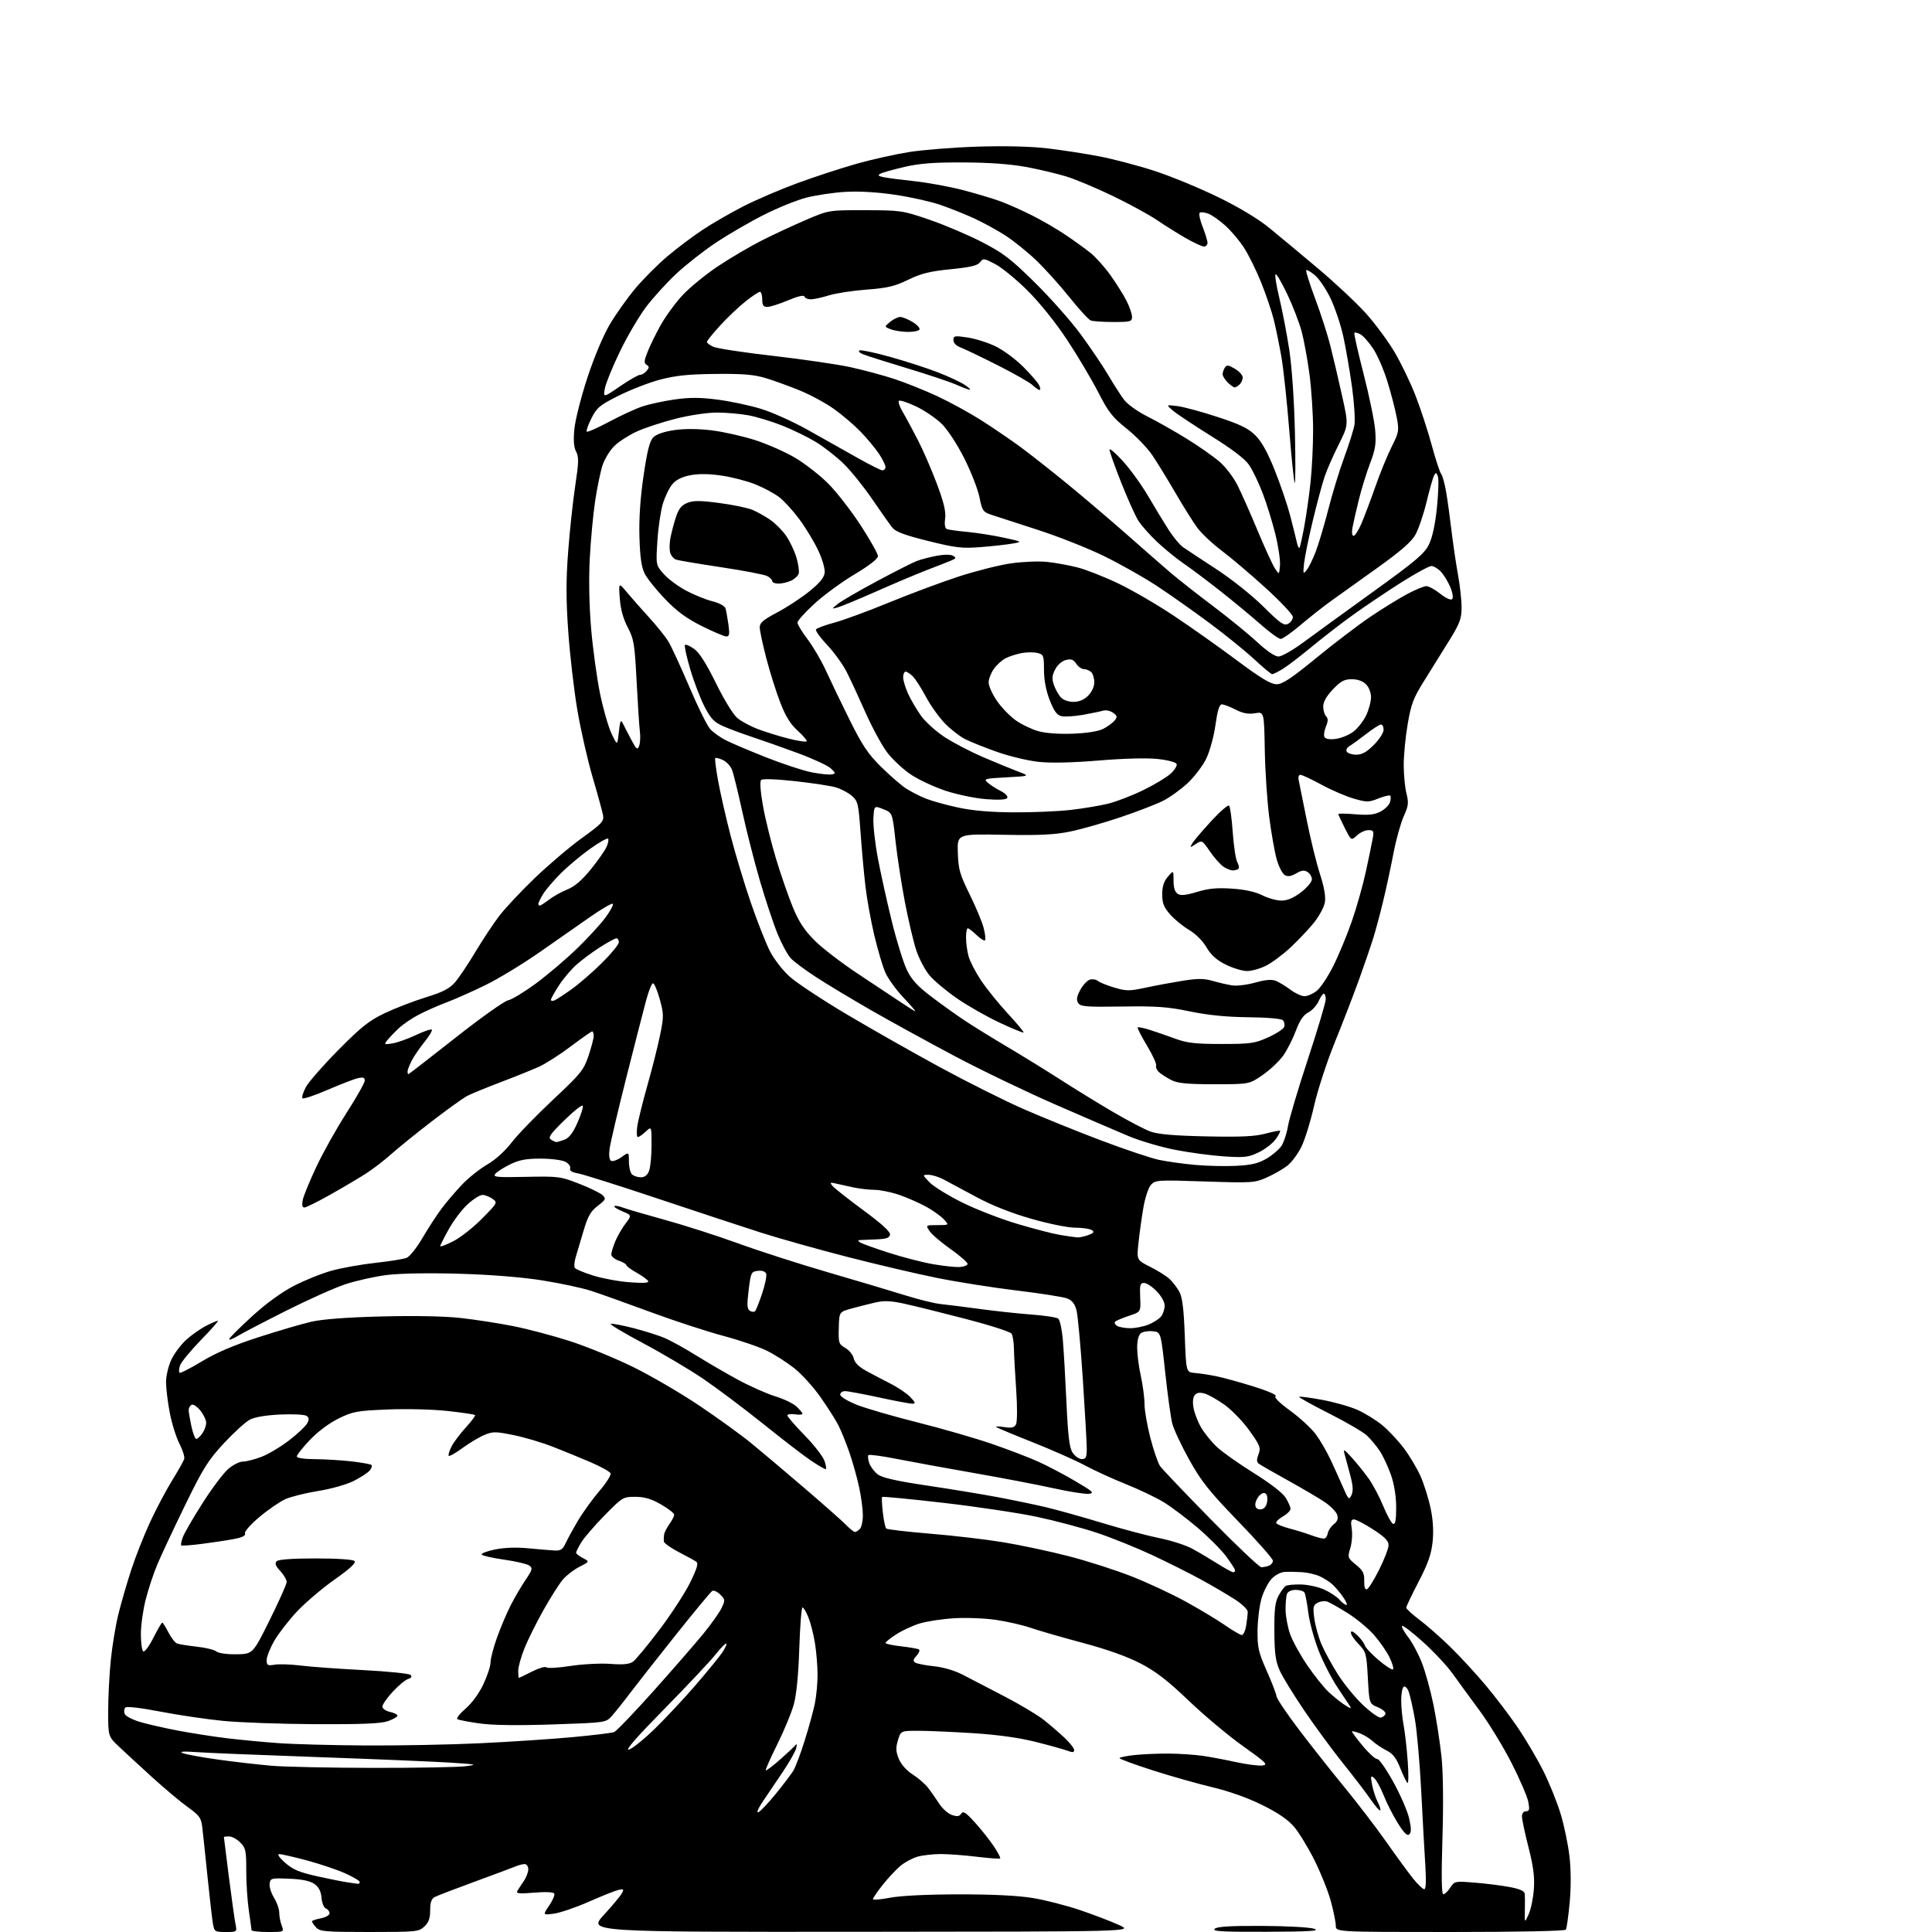 <?xml version="1.0" encoding="UTF-8" standalone="no"?>
<svg 
  version="1.1" 
  xmlns="http://www.w3.org/2000/svg" 
  xmlns:xlink="http://www.w3.org/1999/xlink" 
  xmlns:svg="http://www.w3.org/2000/svg"
  xmlns:rdf="http://www.w3.org/1999/02/22-rdf-syntax-ns#"
  xmlns:cc="http://creativecommons.org/ns#"
  xmlns:dc="http://purl.org/dc/elements/1.1/"
  viewBox="0 0 768 768"
  width="768"
  height="768"
>
<style>svg {background-color: white; }</style>"
<path stroke="none" fill="black" fill-rule="evenodd" d="M89.74,768.00C85.43,768.00 85.20,767.85 84.65,764.75C84.33,762.96 83.36,754.52 82.49,746.00C81.62,737.48 80.68,728.61 80.40,726.31C79.96,722.63 79.26,721.66 74.70,718.39C71.84,716.35 65.50,711.03 60.61,706.59C55.72,702.14 49.76,696.65 47.36,694.38C43.00,690.26 43.00,690.26 43.00,680.24C43.00,674.72 43.47,665.55 44.05,659.86C44.63,654.16 46.00,645.90 47.10,641.50C48.19,637.10 50.48,629.23 52.18,624.00C53.88,618.77 57.26,610.24 59.68,605.02C62.10,599.81 66.02,592.39 68.41,588.52C70.79,584.66 72.96,580.83 73.22,580.00C73.49,579.17 72.64,576.44 71.34,573.92C70.04,571.40 68.30,565.85 67.48,561.58C66.67,557.32 66.00,551.83 66.00,549.40C66.00,546.97 66.94,542.97 68.10,540.52C69.25,538.07 71.93,534.49 74.05,532.57C76.17,530.66 79.71,528.17 81.92,527.04C84.12,525.92 86.24,525.00 86.63,525.00C87.03,525.00 83.96,528.49 79.81,532.75C75.67,537.01 71.95,541.55 71.55,542.83C71.15,544.10 71.06,545.39 71.35,545.69C71.65,545.98 75.63,543.96 80.19,541.20C85.93,537.73 92.90,534.75 102.71,531.58C110.52,529.05 119.97,526.28 123.71,525.42C128.14,524.40 137.85,523.66 151.62,523.31C164.78,522.97 176.66,523.20 183.12,523.92C188.83,524.55 198.20,526.00 203.94,527.14C209.68,528.27 219.80,530.95 226.44,533.08C233.07,535.21 244.35,539.82 251.50,543.32C258.65,546.82 270.57,553.77 278.00,558.77C285.43,563.76 294.70,570.47 298.61,573.68C302.53,576.88 311.98,584.85 319.61,591.40C327.25,597.94 334.76,604.58 336.30,606.15C337.84,607.72 339.44,609.00 339.85,609.00C340.26,609.00 341.14,608.46 341.80,607.80C342.46,607.14 343.00,604.69 343.00,602.37C343.00,600.04 342.35,595.06 341.55,591.32C340.75,587.57 339.01,581.34 337.68,577.48C336.36,573.62 334.35,568.67 333.23,566.48C332.10,564.29 328.88,559.24 326.07,555.26C323.26,551.27 318.63,546.17 315.78,543.92C312.93,541.67 308.11,538.57 305.05,537.03C302.00,535.49 294.10,532.78 287.50,531.02C280.90,529.25 267.85,524.99 258.50,521.53C249.15,518.08 238.57,514.30 235.00,513.14C231.43,511.97 222.65,510.10 215.50,508.97C207.38,507.68 194.99,506.69 182.50,506.33C170.42,505.98 159.06,506.18 153.80,506.83C149.02,507.43 141.60,509.08 137.30,510.50C133.01,511.92 122.30,516.72 113.50,521.16C104.70,525.60 96.04,530.12 94.25,531.20C92.46,532.28 91.04,532.79 91.09,532.33C91.14,531.87 95.17,527.85 100.05,523.38C105.64,518.26 111.80,513.77 116.73,511.20C121.04,508.96 127.82,506.22 131.82,505.12C135.81,504.01 143.68,502.61 149.29,502.00C154.91,501.39 160.48,500.49 161.67,500.00C162.87,499.51 165.68,495.97 167.92,492.14C170.16,488.30 173.62,482.99 175.61,480.33C177.61,477.67 181.32,473.34 183.87,470.69C186.42,468.05 190.86,464.53 193.75,462.87C196.90,461.06 200.75,457.58 203.40,454.14C205.82,450.99 213.21,443.35 219.82,437.17C230.86,426.84 232.01,425.42 233.92,419.77C235.06,416.38 236.00,412.80 236.00,411.81C236.00,410.81 235.73,410.00 235.40,410.00C235.07,410.00 231.25,412.68 226.90,415.95C222.56,419.23 216.86,422.87 214.25,424.05C211.64,425.23 204.82,427.98 199.10,430.15C193.39,432.32 187.40,434.78 185.79,435.61C184.19,436.44 177.84,440.98 171.69,445.72C165.54,450.45 158.25,456.34 155.50,458.80C152.75,461.27 148.25,464.73 145.50,466.49C142.75,468.26 136.39,472.02 131.37,474.85C126.35,477.68 121.68,480.00 121.00,480.00C120.15,480.00 119.94,479.05 120.35,477.01C120.68,475.36 123.14,469.38 125.81,463.70C128.49,458.03 133.90,448.37 137.84,442.25C141.78,436.12 145.00,430.40 145.00,429.54C145.00,428.33 144.35,428.11 142.25,428.60C140.74,428.94 135.32,431.04 130.21,433.24C125.10,435.45 120.62,436.95 120.25,436.59C119.89,436.22 120.47,434.25 121.54,432.21C122.62,430.17 128.45,423.50 134.50,417.39C143.66,408.14 146.75,405.69 153.00,402.72C157.12,400.77 164.44,397.95 169.25,396.46C175.91,394.41 178.67,393.00 180.79,390.58C182.33,388.84 186.00,383.38 188.95,378.45C191.90,373.53 196.21,367.02 198.53,364.00C200.84,360.98 207.21,354.20 212.68,348.95C218.15,343.70 226.58,336.55 231.41,333.07C239.21,327.44 240.14,326.44 239.73,324.11C239.47,322.68 237.62,315.91 235.61,309.08C233.60,302.26 230.86,290.21 229.52,282.32C228.18,274.42 226.55,260.42 225.90,251.19C224.99,238.45 224.98,230.78 225.85,219.28C226.48,210.95 227.74,199.15 228.67,193.07C230.07,183.79 230.13,181.61 229.02,179.54C228.11,177.84 227.89,175.08 228.31,170.61C228.64,167.06 230.95,157.93 233.44,150.32C236.10,142.18 239.77,133.42 242.38,129.00C244.80,124.88 249.44,118.36 252.67,114.53C255.91,110.69 261.67,104.93 265.49,101.73C269.30,98.52 275.59,93.81 279.46,91.25C283.33,88.70 290.60,84.51 295.62,81.95C300.63,79.39 310.30,75.25 317.12,72.75C323.93,70.25 334.45,66.81 340.50,65.10C346.55,63.39 356.00,61.29 361.50,60.42C367.00,59.56 379.17,58.60 388.53,58.29C399.09,57.95 409.55,58.20 416.03,58.94C421.79,59.60 431.20,61.05 436.95,62.15C442.69,63.25 452.69,65.89 459.17,68.02C465.65,70.14 476.92,74.80 484.22,78.36C492.63,82.46 500.12,86.97 504.65,90.67C508.58,93.87 517.36,101.19 524.15,106.91C530.94,112.64 539.44,120.62 543.04,124.64C546.64,128.66 551.70,135.50 554.28,139.83C556.86,144.17 560.62,151.95 562.63,157.11C564.65,162.27 567.56,171.16 569.10,176.85C570.65,182.54 572.34,187.71 572.87,188.35C573.39,188.98 574.29,192.20 574.85,195.50C575.42,198.80 576.39,205.78 577.00,211.00C577.62,216.22 578.77,224.04 579.56,228.36C580.35,232.68 581.00,238.57 581.00,241.44C581.00,245.91 580.32,247.75 576.25,254.36C573.64,258.60 569.18,265.77 566.34,270.29C561.85,277.42 560.97,279.72 559.59,287.75C558.71,292.84 558.00,300.18 558.00,304.06C558.00,307.94 558.49,313.05 559.09,315.42C560.02,319.16 559.88,320.37 558.02,324.45C556.84,327.05 555.03,333.52 554.00,338.83C552.98,344.15 551.18,352.55 550.00,357.50C548.83,362.45 547.03,369.20 546.02,372.50C545.00,375.80 542.38,383.45 540.20,389.50C538.01,395.55 533.67,406.80 530.54,414.50C527.42,422.20 523.75,433.45 522.39,439.50C521.03,445.55 518.78,452.87 517.38,455.76C515.99,458.65 513.39,462.12 511.62,463.48C509.84,464.83 506.17,466.92 503.46,468.12C498.75,470.20 497.66,470.27 478.93,469.65C460.18,469.02 459.24,469.08 457.52,470.98C456.51,472.10 455.17,476.16 454.48,480.24C453.80,484.23 452.93,490.51 452.55,494.20C451.85,500.89 451.85,500.89 457.18,503.56C460.10,505.02 463.56,507.18 464.85,508.36C466.13,509.54 467.92,511.85 468.81,513.50C470.01,515.71 470.58,520.31 470.97,531.00C471.50,545.50 471.50,545.50 475.00,545.78C476.93,545.93 480.72,546.51 483.44,547.06C486.16,547.61 492.85,549.45 498.31,551.15C503.86,552.87 507.73,554.55 507.07,554.96C506.33,555.41 508.49,557.57 512.91,560.80C516.77,563.61 521.35,567.85 523.09,570.21C524.83,572.57 527.51,577.20 529.04,580.50C530.57,583.80 532.81,588.75 534.01,591.50C536.05,596.16 536.27,596.35 537.24,594.29C537.99,592.68 537.85,590.52 536.71,586.29C535.85,583.11 534.85,579.38 534.48,578.00C533.90,575.83 534.29,576.03 537.42,579.50C539.41,581.70 542.42,585.44 544.10,587.80C545.79,590.17 548.39,595.09 549.88,598.74C551.38,602.38 553.14,605.55 553.80,605.77C554.66,606.05 555.00,604.18 555.00,599.24C555.00,594.88 554.25,590.12 552.97,586.41C551.85,583.16 549.84,578.85 548.50,576.82C547.16,574.80 544.84,572.01 543.34,570.62C541.85,569.23 535.09,565.29 528.32,561.87C521.56,558.45 516.20,555.47 516.42,555.25C516.64,555.03 520.80,555.58 525.66,556.48C530.52,557.39 536.88,559.20 539.78,560.52C542.69,561.84 547.04,564.54 549.46,566.52C551.87,568.50 555.72,572.60 558.01,575.63C560.30,578.66 563.31,583.70 564.69,586.82C566.07,589.95 567.87,595.65 568.68,599.50C569.66,604.17 569.93,608.64 569.48,612.93C568.96,617.85 567.65,621.58 563.90,628.79C561.21,633.97 559.00,638.60 559.00,639.07C559.00,639.55 561.36,641.72 564.25,643.89C567.14,646.06 572.66,650.91 576.51,654.67C580.37,658.43 586.72,665.33 590.64,670.00C594.55,674.67 600.30,682.25 603.41,686.84C606.52,691.43 611.04,699.09 613.44,703.88C615.84,708.66 618.96,716.38 620.37,721.04C621.79,725.69 623.38,733.37 623.91,738.10C624.51,743.48 624.53,750.35 623.96,756.42C623.45,761.76 622.78,766.55 622.46,767.06C622.11,767.62 603.60,768.00 576.44,768.00C531.00,768.00 531.00,768.00 531.00,765.49C531.00,764.11 530.11,759.72 529.03,755.74C527.94,751.76 524.99,744.39 522.47,739.36C519.94,734.33 516.30,728.37 514.37,726.12C511.98,723.33 507.91,720.56 501.68,717.48C496.02,714.69 488.47,712.00 482.00,710.47C476.23,709.11 465.55,706.08 458.27,703.75C450.99,701.41 445.03,699.23 445.02,698.89C445.01,698.56 447.77,698.00 451.15,697.64C454.53,697.29 460.71,697.04 464.90,697.08C469.08,697.13 474.98,697.52 478.00,697.96C481.02,698.39 486.98,699.51 491.23,700.44C495.48,701.37 500.20,701.99 501.73,701.82C504.23,701.53 503.49,700.78 494.04,694.06C488.29,689.97 478.62,681.86 472.54,676.05C464.19,668.05 459.52,664.45 453.38,661.25C448.08,658.50 440.09,655.65 430.38,653.06C422.20,650.87 412.91,648.19 409.75,647.10C406.59,646.00 400.35,644.58 395.89,643.92C391.42,643.27 383.88,642.98 379.13,643.29C374.39,643.59 368.25,644.53 365.50,645.38C362.75,646.23 358.59,648.17 356.25,649.69C353.91,651.21 352.00,652.74 352.00,653.09C352.00,653.45 354.80,654.06 358.22,654.44C361.63,654.83 364.81,655.38 365.28,655.67C365.75,655.96 365.33,657.08 364.35,658.16C362.95,659.71 362.85,660.29 363.88,660.93C364.60,661.37 367.96,662.02 371.34,662.37C375.08,662.76 379.56,664.09 382.74,665.75C385.62,667.26 393.02,671.11 399.20,674.30C405.37,677.50 412.47,681.73 414.96,683.72C417.46,685.71 421.19,688.92 423.25,690.87C425.31,692.81 427.00,694.98 427.00,695.68C427.00,696.63 426.36,696.71 424.44,695.98C423.04,695.44 417.40,693.87 411.91,692.48C405.37,690.82 396.86,689.62 387.22,688.99C379.12,688.47 369.26,688.03 365.29,688.02C358.08,688.00 358.08,688.00 356.94,691.80C356.02,694.87 356.10,696.30 357.33,699.24C358.24,701.43 360.42,703.87 362.79,705.36C364.95,706.73 367.71,709.12 368.92,710.68C370.13,712.23 372.11,715.07 373.34,716.99C374.56,718.90 376.81,720.91 378.34,721.45C380.48,722.20 381.34,722.09 382.09,720.96C382.88,719.78 383.93,720.45 387.58,724.50C390.07,727.25 393.43,731.49 395.05,733.92C396.67,736.35 397.81,738.52 397.58,738.75C397.35,738.98 393.19,738.68 388.33,738.09C383.47,737.49 377.02,737.01 374.00,737.01C370.98,737.01 366.83,737.48 364.78,738.04C362.74,738.61 359.63,740.28 357.89,741.75C356.15,743.21 352.98,746.61 350.86,749.30C348.74,751.98 347.00,754.52 347.00,754.93C347.00,755.35 350.04,755.10 353.75,754.38C357.91,753.58 368.38,753.06 381.00,753.04C394.43,753.02 404.61,753.51 410.50,754.48C415.45,755.28 424.00,757.48 429.50,759.35C435.00,761.22 441.98,763.90 445.00,765.30C450.50,767.84 450.50,767.84 342.16,767.92C233.82,768.00 233.82,768.00 240.01,761.25C243.41,757.54 246.65,753.65 247.21,752.61C248.09,750.96 247.92,750.79 245.86,751.27C244.56,751.56 239.30,753.66 234.16,755.93C229.03,758.20 222.77,760.34 220.27,760.69C215.72,761.31 215.72,761.31 218.31,757.49C219.74,755.39 220.64,753.23 220.31,752.70C219.96,752.12 216.72,751.98 212.30,752.36C206.55,752.84 205.05,752.71 205.61,751.74C206.00,751.06 207.15,749.31 208.16,747.85C209.17,746.39 210.00,744.25 210.00,743.10C210.00,741.93 209.36,741.00 208.55,741.00C207.75,741.00 206.06,741.44 204.80,741.98C203.53,742.51 196.22,745.25 188.54,748.05C180.87,750.86 173.78,753.58 172.79,754.11C171.50,754.80 171.00,756.26 171.00,759.36C171.00,762.55 170.41,764.21 168.69,765.83C166.47,767.90 165.52,768.00 146.84,768.00C129.19,768.00 127.15,767.82 125.65,766.17C124.74,765.17 124.00,764.09 124.00,763.78C124.00,763.47 125.58,762.93 127.50,762.57C129.44,762.20 131.00,761.31 131.00,760.56C131.00,759.82 130.35,758.97 129.56,758.66C128.77,758.36 127.99,756.47 127.81,754.41C127.59,751.82 126.74,750.16 125.00,748.92C123.27,747.69 120.18,747.04 115.00,746.82C107.86,746.52 107.48,746.61 107.18,748.77C107.00,750.01 107.79,752.54 108.93,754.38C110.07,756.23 111.00,758.89 111.00,760.30C111.00,761.71 111.44,764.02 111.98,765.43C112.95,768.00 112.95,768.00 106.48,768.00C102.91,768.00 99.99,767.66 99.98,767.25C99.97,766.84 99.49,763.35 98.92,759.50C98.35,755.65 97.88,748.52 97.89,743.66C97.90,735.64 97.68,734.59 95.50,732.41C94.17,731.08 92.17,730.00 91.05,730.00C89.92,730.00 89.00,730.11 89.00,730.25C89.00,730.39 89.89,737.48 90.97,746.00C92.06,754.52 93.24,762.96 93.60,764.75C94.25,768.00 94.25,768.00 89.74,768.00zM503.55,767.91C485.99,767.98 481.85,767.75 482.85,766.75C483.76,765.84 488.88,765.52 501.80,765.58C511.78,765.63 520.81,766.13 522.50,766.74C524.83,767.58 520.57,767.85 503.55,767.91zM607.65,761.00C608.54,759.08 609.47,754.58 609.73,751.00C610.08,746.09 609.56,742.00 607.60,734.32C606.17,728.72 605.00,723.21 605.00,722.07C605.00,720.83 605.65,720.00 606.61,720.00C607.93,720.00 608.10,719.32 607.52,716.25C607.13,714.19 604.14,707.25 600.88,700.84C597.61,694.43 591.91,685.08 588.22,680.08C584.52,675.07 579.70,668.46 577.50,665.38C575.30,662.29 570.00,656.61 565.72,652.75C561.44,648.89 557.67,646.00 557.35,646.32C557.02,646.64 558.09,648.62 559.71,650.70C561.34,652.79 563.82,657.42 565.22,661.00C566.63,664.58 568.73,672.23 569.89,678.00C571.05,683.77 572.46,693.00 573.04,698.50C573.67,704.61 573.81,717.16 573.39,730.75C572.93,745.82 573.04,753.00 573.74,753.00C574.31,753.00 575.55,751.81 576.50,750.37C578.19,747.77 578.36,747.74 586.36,748.39C590.84,748.75 597.09,749.54 600.25,750.15C604.32,750.94 606.04,751.73 606.13,752.88C606.20,753.77 606.21,756.75 606.15,759.50C606.05,764.50 606.05,764.50 607.65,761.00zM566.16,751.00C566.83,751.00 566.98,747.79 566.60,741.75C566.27,736.66 565.53,723.27 564.96,712.00C564.38,700.73 563.24,687.77 562.41,683.21C561.59,678.65 560.49,673.79 559.96,672.40C559.44,671.01 558.55,670.16 558.00,670.50C557.45,670.84 557.00,673.28 557.00,675.92C557.00,678.56 557.43,683.00 557.96,685.78C558.48,688.55 559.22,695.03 559.59,700.16C559.97,705.30 559.91,709.16 559.47,708.75C559.03,708.34 557.73,705.64 556.58,702.75C555.02,698.81 553.66,697.08 551.14,695.82C549.30,694.90 546.82,693.24 545.64,692.14C544.46,691.04 542.20,689.64 540.61,689.04C539.02,688.44 537.59,688.08 537.43,688.24C537.27,688.40 539.19,691.00 541.70,694.01C544.21,697.03 546.81,699.38 547.47,699.24C548.13,699.10 550.98,703.15 553.80,708.24C556.62,713.33 559.47,719.87 560.14,722.77C561.03,726.63 561.06,728.34 560.25,729.15C559.44,729.96 558.23,728.81 555.75,724.88C553.88,721.92 551.33,716.93 550.08,713.79C548.82,710.65 547.10,707.50 546.24,706.79C544.86,705.65 544.77,705.95 545.43,709.47C545.84,711.65 546.84,714.73 547.66,716.31C548.48,717.89 548.93,719.40 548.67,719.66C548.41,719.93 546.72,718.00 544.92,715.39C543.13,712.78 538.20,706.33 533.97,701.07C529.75,695.81 522.80,686.36 518.54,680.08C514.27,673.80 509.85,666.60 508.72,664.08C507.06,660.39 506.64,657.36 506.58,648.50C506.52,639.83 506.88,636.82 508.25,634.31C509.20,632.56 510.49,630.82 511.10,630.44C511.72,630.05 514.45,629.79 517.18,629.86C519.91,629.92 524.02,630.81 526.32,631.84C528.62,632.87 531.36,634.67 532.40,635.85C533.45,637.03 534.72,638.00 535.22,638.00C535.73,638.00 535.10,636.54 533.84,634.75C532.58,632.96 530.63,630.69 529.52,629.70C528.41,628.70 526.15,627.29 524.50,626.55C522.85,625.81 519.70,625.09 517.50,624.96C515.30,624.83 512.24,624.78 510.70,624.86C509.09,624.94 506.86,626.13 505.45,627.65C504.09,629.11 502.31,632.59 501.48,635.37C500.66,638.16 499.94,643.89 499.90,648.10C499.82,654.88 500.25,656.75 503.52,664.14C505.56,668.74 507.32,673.31 507.43,674.30C507.55,675.29 511.64,681.37 516.54,687.80C521.43,694.24 529.55,704.51 534.59,710.63C539.62,716.76 547.02,726.43 551.03,732.13C555.04,737.84 559.85,744.41 561.72,746.75C563.60,749.09 565.60,751.00 566.16,751.00zM142.25,748.85C142.66,748.93 143.00,748.61 143.00,748.14C143.00,747.66 140.39,746.10 137.20,744.67C134.01,743.24 127.15,740.93 121.95,739.54C116.75,738.14 111.83,737.02 111.00,737.04C110.10,737.07 111.04,738.45 113.35,740.48C116.45,743.22 118.97,744.27 126.35,745.91C131.38,747.02 136.85,748.11 138.50,748.32C140.15,748.53 141.84,748.77 142.25,748.85zM301.45,720.38C302.26,720.07 305.35,716.82 308.32,713.16C311.29,709.50 314.42,705.38 315.29,704.00C316.16,702.62 318.21,697.23 319.85,692.00C321.49,686.77 323.32,680.12 323.91,677.20C324.51,674.29 325.00,669.11 324.99,665.70C324.99,662.29 324.52,656.66 323.96,653.19C323.40,649.72 322.23,645.11 321.36,642.94C320.49,640.77 319.44,639.00 319.02,639.00C318.60,639.00 318.02,646.31 317.73,655.25C317.39,665.67 316.61,673.65 315.56,677.50C314.65,680.80 311.69,687.97 308.97,693.43C306.25,698.89 304.19,703.53 304.41,703.74C304.62,703.95 307.20,702.00 310.15,699.40C313.09,696.80 315.87,694.19 316.32,693.59C316.76,692.99 316.84,693.62 316.47,695.00C316.11,696.38 313.72,700.59 311.16,704.37C308.60,708.15 305.03,713.43 303.24,716.10C301.38,718.86 300.61,720.70 301.45,720.38zM148.50,702.76C165.55,702.78 181.97,702.49 185.00,702.11C190.07,701.47 189.60,701.36 179.00,700.67C172.68,700.27 148.95,699.27 126.27,698.47C103.59,697.67 81.77,696.78 77.77,696.48C72.99,696.13 71.20,696.26 72.53,696.86C73.64,697.36 79.94,698.52 86.53,699.44C93.11,700.36 102.78,701.47 108.00,701.92C113.22,702.36 131.45,702.74 148.50,702.76zM250.00,695.50C251.38,695.11 256.03,691.35 260.35,687.15C264.66,682.94 271.88,675.23 276.39,670.00C280.90,664.77 285.63,659.01 286.90,657.19C288.18,655.37 288.99,653.66 288.72,653.39C288.45,653.11 286.52,655.05 284.43,657.70C282.34,660.34 273.18,670.08 264.07,679.35C252.92,690.69 248.32,695.97 250.00,695.50zM145.50,693.85C158.70,693.93 179.18,693.53 191.00,692.96C202.82,692.40 219.25,691.32 227.50,690.55C235.75,689.79 243.23,688.88 244.13,688.52C245.03,688.17 252.07,680.82 259.79,672.19C267.51,663.56 276.39,653.35 279.54,649.50C282.69,645.66 285.97,641.03 286.83,639.23C288.31,636.13 288.28,635.84 286.30,633.85C285.15,632.70 283.71,632.06 283.12,632.43C282.52,632.80 276.04,640.61 268.72,649.80C261.40,658.98 253.20,669.42 250.49,673.00C247.79,676.58 244.51,680.69 243.21,682.14C240.83,684.78 240.83,684.78 219.67,685.49C205.78,685.96 195.80,685.82 190.65,685.10C186.33,684.49 182.36,683.72 181.83,683.40C181.30,683.07 182.76,681.19 185.07,679.21C187.57,677.06 190.42,673.17 192.13,669.56C193.71,666.23 195.00,662.29 195.00,660.81C195.00,659.33 196.18,654.83 197.62,650.81C199.07,646.79 201.52,641.02 203.07,638.00C204.62,634.98 207.26,630.48 208.94,628.00C211.64,624.03 211.81,623.36 210.44,622.34C209.58,621.71 205.08,620.65 200.43,619.99C195.79,619.33 191.76,618.42 191.48,617.97C191.20,617.52 193.57,616.61 196.74,615.95C200.41,615.19 205.22,615.01 210.00,615.47C214.12,615.87 218.84,616.27 220.47,616.35C222.87,616.47 223.71,615.92 224.82,613.50C225.58,611.85 227.79,607.80 229.75,604.50C231.70,601.20 235.53,595.90 238.25,592.72C240.97,589.54 242.98,586.38 242.72,585.70C242.46,585.02 238.93,583.04 234.87,581.30C230.82,579.56 224.01,576.76 219.75,575.10C215.49,573.43 208.46,571.34 204.13,570.47C196.98,569.02 195.90,569.01 192.52,570.43C190.46,571.29 186.56,573.62 183.85,575.61C181.13,577.61 178.67,579.00 178.38,578.71C178.09,578.42 178.60,576.74 179.51,574.98C180.42,573.21 183.00,569.79 185.23,567.37C187.46,564.94 189.08,562.75 188.83,562.50C188.57,562.24 183.67,561.52 177.93,560.89C172.08,560.24 161.63,559.98 154.13,560.29C141.82,560.80 140.27,561.08 134.54,563.90C130.80,565.75 126.27,569.14 123.16,572.42C120.32,575.42 118.00,578.36 118.00,578.94C118.00,579.59 120.84,580.02 125.25,580.04C129.24,580.07 135.79,580.47 139.81,580.93C143.83,581.40 147.38,582.04 147.70,582.37C148.02,582.69 147.69,583.67 146.96,584.55C146.22,585.44 143.38,587.29 140.63,588.69C137.81,590.11 131.70,591.85 126.57,592.67C121.58,593.48 115.70,594.93 113.50,595.91C111.30,596.89 106.66,600.07 103.19,602.98C99.57,606.02 97.10,608.82 97.39,609.57C97.74,610.48 96.31,611.17 92.70,611.84C89.84,612.37 84.12,613.23 80.00,613.75C75.88,614.27 72.30,614.53 72.05,614.31C71.80,614.10 72.09,612.59 72.71,610.97C73.32,609.34 76.83,603.29 80.51,597.53C84.18,591.76 88.74,585.68 90.63,584.02C92.52,582.36 95.17,581.00 96.52,581.00C97.87,581.00 101.19,580.16 103.89,579.13C106.60,578.11 111.55,575.16 114.90,572.58C118.25,570.00 121.49,566.96 122.10,565.82C122.95,564.22 122.89,563.53 121.85,562.82C121.11,562.31 116.45,562.07 111.49,562.29C105.87,562.54 101.31,563.30 99.36,564.31C97.64,565.20 92.98,569.44 89.00,573.72C82.70,580.51 80.73,583.66 73.50,598.50C68.95,607.85 64.01,618.39 62.53,621.92C61.04,625.45 58.97,631.71 57.92,635.83C56.86,639.95 56.00,646.15 56.00,649.60C56.00,653.06 56.43,656.15 56.97,656.48C57.50,656.81 59.30,654.36 60.98,651.04C62.66,647.72 64.24,645.00 64.49,645.00C64.75,645.00 65.85,646.74 66.94,648.88C68.02,651.01 69.58,653.01 70.39,653.32C71.20,653.63 74.71,654.19 78.18,654.57C81.66,654.95 85.17,655.80 86.00,656.48C86.87,657.19 90.22,657.66 94.00,657.60C100.50,657.50 100.50,657.50 107.20,644.00C110.89,636.58 113.92,629.78 113.95,628.90C113.98,628.01 112.84,626.04 111.43,624.52C109.53,622.47 109.15,621.45 109.98,620.62C110.70,619.90 116.19,619.50 125.50,619.50C134.06,619.50 140.32,619.92 140.93,620.53C141.64,621.24 139.16,623.55 132.99,627.90C128.05,631.38 121.31,637.13 118.00,640.66C114.70,644.19 110.65,649.42 109.01,652.29C107.36,655.15 106.01,658.57 106.01,659.88C106.00,662.01 106.34,662.21 109.25,661.73C111.04,661.44 115.65,661.60 119.50,662.08C123.35,662.57 134.54,663.38 144.36,663.89C154.19,664.40 162.67,665.27 163.21,665.81C163.86,666.46 163.52,667.02 162.19,667.44C161.09,667.79 158.34,670.07 156.09,672.52C153.84,674.96 152.00,677.60 152.00,678.40C152.00,679.19 153.35,680.14 155.00,680.50C156.65,680.86 158.00,681.54 158.00,682.00C158.00,682.47 156.31,683.44 154.25,684.17C151.48,685.15 143.98,685.47 125.50,685.39C111.75,685.32 95.10,684.73 88.50,684.06C81.90,683.40 70.70,681.74 63.61,680.37C56.02,678.90 50.36,678.24 49.83,678.77C49.34,679.26 49.21,680.40 49.56,681.29C49.90,682.18 52.70,683.64 55.78,684.54C58.86,685.44 65.69,686.99 70.94,687.98C76.20,688.98 84.78,690.32 90.00,690.95C95.22,691.59 104.45,692.47 110.50,692.91C116.55,693.36 132.30,693.78 145.50,693.85zM548.88,682.78C549.68,682.63 550.52,681.96 550.74,681.29C550.96,680.63 549.60,679.44 547.72,678.66C544.30,677.23 544.30,677.23 543.74,667.00C543.20,657.27 543.03,656.62 540.09,653.59C538.39,651.84 537.00,649.79 537.00,649.03C537.00,648.12 537.84,648.44 539.48,649.98C540.85,651.27 542.21,653.08 542.51,654.02C542.80,654.96 545.31,657.64 548.08,659.97C550.85,662.31 553.40,663.93 553.75,663.59C554.09,663.24 553.45,661.05 552.31,658.73C551.17,656.40 548.38,652.40 546.11,649.83C543.83,647.26 539.17,643.40 535.74,641.26C532.31,639.11 528.68,637.05 527.68,636.68C526.68,636.31 524.94,636.50 523.81,637.10C522.01,638.07 521.85,638.80 522.45,643.31C522.82,646.12 524.08,650.69 525.24,653.46C526.40,656.23 529.35,661.65 531.78,665.50C534.21,669.35 538.73,674.88 541.82,677.78C544.91,680.69 548.09,682.94 548.88,682.78zM536.78,679.00C536.97,679.00 536.91,678.66 536.65,678.25C536.39,677.84 534.21,674.58 531.82,671.00C529.42,667.42 525.99,660.78 524.20,656.22C522.41,651.67 520.55,644.84 520.07,641.04C519.59,637.25 518.91,633.66 518.54,633.07C518.18,632.48 516.61,632.00 515.05,632.00C513.39,632.00 511.96,632.65 511.61,633.58C511.27,634.45 511.01,637.26 511.03,639.83C511.05,642.40 511.85,646.75 512.81,649.50C513.77,652.25 516.86,657.88 519.67,662.00C522.49,666.12 526.30,670.89 528.15,672.60C529.99,674.30 532.61,676.44 533.97,677.35C535.33,678.26 536.60,679.00 536.78,679.00zM206.25,667.00C206.39,666.99 208.72,665.86 211.44,664.49C214.16,663.11 216.75,662.35 217.19,662.79C217.64,663.24 221.94,663.00 226.75,662.25C231.56,661.51 238.68,661.13 242.57,661.42C247.66,661.80 250.18,661.56 251.60,660.57C252.68,659.81 257.43,654.08 262.14,647.84C266.86,641.61 272.36,633.15 274.36,629.06C277.12,623.41 277.70,621.41 276.75,620.77C276.06,620.30 272.91,618.58 269.75,616.94C266.59,615.31 263.95,613.42 263.88,612.74C263.82,612.06 263.86,610.83 263.98,610.02C264.10,609.20 265.05,607.33 266.10,605.86C267.14,604.39 268.00,602.71 268.00,602.12C268.00,601.52 265.64,599.69 262.75,598.03C258.86,595.80 256.21,595.02 252.53,595.01C247.68,595.00 247.41,595.17 240.36,602.35C236.40,606.39 232.22,611.23 231.08,613.10C229.94,614.97 229.01,616.82 229.00,617.22C229.00,617.61 230.21,618.57 231.70,619.35C234.39,620.76 234.39,620.76 230.32,622.84C228.08,623.98 225.10,626.28 223.69,627.96C222.28,629.64 218.87,635.00 216.12,639.89C213.36,644.78 209.96,651.60 208.55,655.06C207.15,658.52 206.00,662.62 206.00,664.17C206.00,665.73 206.11,667.00 206.25,667.00zM493.62,649.95C494.23,649.98 495.02,648.31 495.36,646.25C495.70,644.19 495.98,641.73 495.99,640.78C496.00,639.79 493.74,637.61 490.65,635.64C487.70,633.75 481.74,630.26 477.40,627.88C473.05,625.49 464.32,621.12 458.00,618.16C451.68,615.21 441.77,611.22 436.00,609.30C430.23,607.38 419.65,604.56 412.50,603.03C405.35,601.49 388.60,598.98 375.27,597.43C361.94,595.89 350.87,594.82 350.66,595.06C350.45,595.30 350.58,598.07 350.94,601.22C351.30,604.36 351.90,607.24 352.28,607.61C352.65,607.98 360.50,608.90 369.73,609.66C378.95,610.41 392.12,611.96 399.00,613.10C405.88,614.24 417.52,616.73 424.88,618.63C432.24,620.52 443.49,624.14 449.88,626.65C456.27,629.17 466.00,633.71 471.50,636.75C477.00,639.78 483.98,643.98 487.00,646.08C490.02,648.18 493.00,649.92 493.62,649.95zM543.35,631.77C543.98,631.59 546.18,628.08 548.23,623.97C550.29,619.86 551.97,615.48 551.98,614.23C552.00,612.53 550.43,610.94 545.84,607.98C542.46,605.79 539.03,604.00 538.21,604.00C537.07,604.00 536.87,604.83 537.34,607.72C537.67,609.77 537.42,613.20 536.78,615.34C535.64,619.13 535.70,619.31 539.01,622.01C541.80,624.29 542.38,625.42 542.30,628.44C542.23,630.77 542.61,631.98 543.35,631.77zM490.21,625.00C490.64,625.00 490.99,624.66 490.98,624.25C490.96,623.84 489.40,621.38 487.50,618.80C485.60,616.21 480.43,611.01 476.02,607.25C471.60,603.49 465.52,598.92 462.50,597.09C459.48,595.26 452.75,592.05 447.54,589.96C442.33,587.88 435.01,584.53 431.28,582.52C427.55,580.52 418.20,576.38 410.50,573.32C402.80,570.27 396.27,567.54 396.00,567.25C395.73,566.95 397.19,566.98 399.25,567.30C402.15,567.74 403.20,567.49 403.88,566.19C404.39,565.22 404.42,559.35 403.95,552.50C403.50,545.90 403.09,538.48 403.05,536.00C403.01,533.52 402.58,530.89 402.11,530.15C401.64,529.40 393.43,526.77 383.88,524.29C374.32,521.81 363.35,519.09 359.50,518.25C354.12,517.07 351.46,516.96 348.00,517.75C345.52,518.32 341.27,519.40 338.55,520.14C333.59,521.50 333.59,521.50 333.43,527.87C333.27,533.87 333.42,534.34 336.05,535.84C337.58,536.72 339.08,538.58 339.37,539.97C339.72,541.64 341.36,543.30 344.20,544.87C346.56,546.17 350.98,548.49 354.00,550.03C357.02,551.56 360.59,553.98 361.92,555.41C363.93,557.55 364.06,558.00 362.66,558.00C361.73,558.00 355.76,556.88 349.40,555.50C343.04,554.12 336.98,553.00 335.92,553.00C334.86,553.00 334.00,553.63 334.00,554.39C334.00,555.17 336.84,556.92 340.46,558.37C344.01,559.80 354.93,562.97 364.71,565.43C374.49,567.89 387.84,571.74 394.38,574.00C400.91,576.25 409.23,579.44 412.87,581.09C416.51,582.74 423.09,586.21 427.49,588.80C434.54,592.94 435.18,593.54 432.80,593.81C431.32,593.98 425.02,592.99 418.80,591.61C412.59,590.23 398.27,587.49 387.00,585.52C375.73,583.55 361.85,581.01 356.16,579.89C350.48,578.76 345.56,578.11 345.23,578.44C344.90,578.77 345.05,580.22 345.56,581.67C346.08,583.11 347.62,585.13 349.00,586.15C350.76,587.45 356.56,588.76 368.50,590.53C377.85,591.92 390.45,593.99 396.50,595.13C402.55,596.27 411.13,598.05 415.56,599.09C419.99,600.13 430.12,602.96 438.06,605.37C446.00,607.78 456.28,610.51 460.91,611.44C465.53,612.36 471.38,614.25 473.91,615.62C476.43,616.99 480.96,619.67 483.96,621.56C486.96,623.45 489.77,625.00 490.21,625.00zM501.41,623.00C502.19,623.00 503.55,622.73 504.42,622.39C505.29,622.06 506.00,621.16 506.00,620.40C506.00,619.64 499.80,612.60 492.22,604.76C480.64,592.77 477.54,588.87 472.75,580.28C469.61,574.66 466.56,568.13 465.97,565.78C465.39,563.42 464.13,554.30 463.18,545.50C461.46,529.50 461.46,529.50 458.17,529.18C456.35,529.01 454.22,529.40 453.43,530.05C452.56,530.78 452.01,533.04 452.04,535.87C452.05,538.42 452.71,543.42 453.50,547.00C454.29,550.58 454.95,555.59 454.96,558.14C454.98,560.69 456.04,566.80 457.32,571.71C458.60,576.63 460.32,581.62 461.15,582.80C461.97,583.98 471.05,593.51 481.32,603.97C491.58,614.44 500.63,623.00 501.41,623.00zM526.50,611.59C527.05,611.45 527.65,610.47 527.84,609.42C528.03,608.36 529.09,606.78 530.21,605.91C531.65,604.77 532.04,603.69 531.55,602.16C531.17,600.97 528.98,598.73 526.68,597.16C524.38,595.60 517.77,591.71 512.00,588.51C506.23,585.32 500.98,582.30 500.35,581.81C499.51,581.16 499.49,580.16 500.28,578.08C501.25,575.51 500.91,574.63 496.71,568.74C494.16,565.16 489.73,560.56 486.87,558.50C484.01,556.45 480.42,554.41 478.89,553.97C476.92,553.40 475.76,553.58 474.94,554.57C474.20,555.46 474.03,557.37 474.46,559.74C474.84,561.81 476.20,565.30 477.49,567.50C478.78,569.70 481.56,573.14 483.67,575.13C485.78,577.13 492.38,581.81 498.35,585.53C504.99,589.67 509.94,593.50 511.10,595.40C512.14,597.10 512.99,599.08 513.00,599.80C513.00,600.51 511.65,601.86 510.01,602.80C508.36,603.73 507.15,604.90 507.31,605.40C507.47,605.89 509.83,606.88 512.55,607.59C515.27,608.30 519.30,609.55 521.50,610.37C523.70,611.18 525.95,611.73 526.50,611.59zM500.98,600.00C502.28,600.00 503.19,599.11 503.61,597.43C503.96,596.01 503.81,594.41 503.26,593.86C502.61,593.21 501.72,593.43 500.64,594.51C499.74,595.41 499.00,597.01 499.00,598.07C499.00,599.33 499.69,600.00 500.98,600.00zM328.18,584.00C327.78,584.00 325.21,582.51 322.48,580.68C319.74,578.86 311.20,572.30 303.50,566.11C295.80,559.92 285.00,551.81 279.50,548.08C274.00,544.35 263.26,537.99 255.64,533.94C248.01,529.89 242.23,526.42 242.78,526.24C243.34,526.05 247.40,526.83 251.81,527.95C256.23,529.08 261.83,530.86 264.27,531.90C266.71,532.95 272.26,536.02 276.61,538.73C280.95,541.44 288.46,545.81 293.29,548.44C298.13,551.06 304.83,554.04 308.17,555.05C311.52,556.07 315.33,557.90 316.63,559.12C317.93,560.35 319.00,561.64 319.00,562.00C319.00,562.36 317.65,562.46 316.00,562.21C314.35,561.97 313.00,562.18 313.00,562.67C313.00,563.16 316.07,566.70 319.82,570.53C323.56,574.37 327.14,578.96 327.76,580.75C328.39,582.54 328.57,584.00 328.18,584.00zM430.02,580.00C431.67,580.00 432.00,579.32 432.00,575.93C432.00,573.70 431.30,561.21 430.44,548.18C429.58,535.16 428.45,522.87 427.93,520.87C427.26,518.30 426.18,516.92 424.24,516.16C422.73,515.57 413.74,514.15 404.26,513.01C394.77,511.87 380.37,509.60 372.26,507.95C364.14,506.31 348.05,502.53 336.50,499.55C324.95,496.58 309.65,492.27 302.50,489.99C295.35,487.70 276.90,481.62 261.50,476.47C246.10,471.32 231.84,466.81 229.82,466.45C227.34,466.02 226.30,465.37 226.65,464.48C226.93,463.75 226.11,462.58 224.83,461.87C223.53,461.15 219.20,460.58 215.00,460.57C209.21,460.55 206.44,461.07 202.83,462.83C200.26,464.08 197.60,465.77 196.92,466.60C195.82,467.92 197.26,468.07 209.09,467.82C221.97,467.55 222.81,467.66 230.26,470.57C234.53,472.23 238.72,474.29 239.57,475.14C240.96,476.53 240.76,476.94 237.61,479.35C234.79,481.50 233.69,483.43 231.97,489.26C230.79,493.24 229.39,497.96 228.85,499.74C228.31,501.53 228.15,503.43 228.48,503.97C228.81,504.51 232.10,505.89 235.79,507.05C239.48,508.21 246.06,509.42 250.40,509.73C256.05,510.14 258.11,509.99 257.62,509.20C257.25,508.59 255.15,507.09 252.97,505.86C250.79,504.64 249.00,503.31 249.00,502.91C249.00,502.52 247.65,501.73 246.00,501.15C244.35,500.57 243.00,499.46 243.00,498.67C243.00,497.89 243.72,495.53 244.59,493.44C245.47,491.34 247.30,488.16 248.67,486.36C251.16,483.10 251.16,483.10 247.43,481.53C245.37,480.68 243.92,479.74 244.21,479.46C244.49,479.18 245.97,479.42 247.49,480.00C249.01,480.58 256.61,482.80 264.38,484.94C272.15,487.08 285.25,491.29 293.50,494.29C301.75,497.30 317.95,502.51 329.50,505.87C341.05,509.23 354.77,513.32 360.00,514.96C365.23,516.60 371.52,518.14 374.00,518.39C376.48,518.64 383.45,519.52 389.50,520.34C395.55,521.17 404.77,522.16 410.00,522.55C415.23,522.93 420.03,523.67 420.67,524.18C421.31,524.69 422.12,528.35 422.47,532.31C422.82,536.26 423.47,547.47 423.92,557.22C424.55,571.03 425.09,575.49 426.39,577.47C427.30,578.86 428.94,580.00 430.02,580.00zM78.03,572.00C78.50,572.00 79.59,571.00 80.44,569.78C81.30,568.56 81.98,566.64 81.96,565.53C81.94,564.41 80.87,562.21 79.57,560.62C78.28,559.04 76.72,558.05 76.11,558.43C75.50,558.81 75.00,559.74 75.00,560.51C75.00,561.28 75.49,564.17 76.08,566.95C76.68,569.73 77.55,572.00 78.03,572.00zM449.28,527.98C451.36,527.99 454.69,527.32 456.68,526.49C458.67,525.66 460.89,524.20 461.62,523.24C462.34,522.28 462.95,520.40 462.97,519.05C462.99,517.61 461.67,515.23 459.80,513.30C458.05,511.48 455.79,510.00 454.79,510.00C453.22,510.00 453.02,510.77 453.24,515.75C453.50,521.50 453.50,521.50 448.76,523.07C446.15,523.94 443.69,524.98 443.29,525.38C442.89,525.78 443.22,526.53 444.03,527.04C444.84,527.55 447.20,527.98 449.28,527.98zM300.16,521.21C300.54,520.82 301.80,517.63 302.98,514.12C304.15,510.61 304.86,507.09 304.56,506.30C304.22,505.41 302.96,504.99 301.26,505.18C298.62,505.49 298.46,505.83 297.60,512.85C296.87,518.77 296.97,520.36 298.09,521.06C298.86,521.53 299.79,521.60 300.16,521.21zM381.42,503.67C383.03,503.58 384.47,503.05 384.63,502.50C384.78,501.95 381.79,499.30 377.98,496.61C374.16,493.92 370.35,490.66 369.50,489.36C367.95,487.00 367.95,487.00 372.65,487.00C377.35,487.00 377.35,487.00 375.12,484.63C373.90,483.33 370.69,481.06 367.99,479.59C365.29,478.12 360.52,476.04 357.39,474.96C354.25,473.88 349.84,472.99 347.59,472.98C345.34,472.96 341.48,472.51 339.00,471.97C336.52,471.43 333.41,470.73 332.08,470.43C329.95,469.94 329.82,470.07 330.96,471.46C331.69,472.33 337.19,476.67 343.20,481.10C350.66,486.61 354.01,489.69 353.79,490.83C353.54,492.12 352.22,492.54 347.98,492.68C344.97,492.78 342.05,492.91 341.50,492.96C340.95,493.02 341.20,493.47 342.06,493.97C342.92,494.47 348.09,496.32 353.56,498.07C359.03,499.83 366.88,501.84 371.00,502.55C375.12,503.26 379.82,503.76 381.42,503.67zM180.17,493.42C183.01,491.98 188.16,487.93 191.61,484.42C197.84,478.10 197.88,478.03 195.73,476.52C194.53,475.68 192.76,475.00 191.78,475.00C190.80,475.00 188.19,476.64 185.97,478.65C183.75,480.65 180.37,485.08 178.47,488.49C176.56,491.90 175.00,494.99 175.00,495.36C175.00,495.73 177.32,494.86 180.17,493.42zM428.18,491.88C429.11,491.95 431.12,491.52 432.65,490.94C434.88,490.10 435.14,489.70 433.97,488.96C433.16,488.45 430.17,488.02 427.33,488.02C424.44,488.01 416.73,486.44 409.83,484.45C401.87,482.16 394.13,479.09 388.00,475.77C382.77,472.95 376.94,469.82 375.04,468.82C373.13,467.82 370.46,467.00 369.10,467.00C366.63,467.00 366.63,467.00 369.48,469.97C371.04,471.61 376.86,475.21 382.41,477.97C387.96,480.73 397.86,484.58 404.41,486.52C410.96,488.47 418.61,490.45 421.41,490.91C424.21,491.38 427.26,491.82 428.18,491.88zM254.72,468.00C256.30,468.00 257.36,467.17 258.02,465.43C258.56,464.02 259.00,459.45 259.00,455.26C259.00,447.65 259.00,447.65 256.69,449.83C255.41,451.02 254.00,452.00 253.55,452.00C253.10,452.00 253.00,450.09 253.33,447.75C253.66,445.41 255.48,438.05 257.37,431.38C259.27,424.71 261.53,415.71 262.41,411.38C263.90,404.03 263.89,403.07 262.25,397.17C261.29,393.69 260.09,390.86 259.58,390.88C259.07,390.90 257.83,393.97 256.83,397.71C255.82,401.44 252.28,415.27 248.95,428.43C245.63,441.59 242.65,454.24 242.34,456.55C241.98,459.16 242.19,461.00 242.89,461.43C243.51,461.81 245.36,461.17 247.01,460.00C250.00,457.86 250.00,457.86 250.00,461.73C250.00,463.86 250.54,466.14 251.20,466.80C251.86,467.46 253.45,468.00 254.72,468.00zM491.38,463.44C497.47,463.13 500.21,462.48 503.48,460.56C505.81,459.20 508.48,456.91 509.42,455.48C510.36,454.05 511.51,450.55 511.98,447.69C512.45,444.84 516.02,432.82 519.92,421.00C523.81,409.18 527.00,398.49 527.00,397.25C527.00,396.01 526.66,395.00 526.24,395.00C525.83,395.00 524.89,396.36 524.15,398.02C523.41,399.69 521.57,401.69 520.06,402.47C518.12,403.47 516.67,405.60 515.14,409.70C513.95,412.89 511.72,417.30 510.19,419.49C508.66,421.69 504.99,425.18 502.04,427.24C496.66,431.00 496.66,431.00 482.78,431.00C471.97,431.00 468.19,430.64 465.70,429.38C463.94,428.49 461.74,427.10 460.82,426.29C459.89,425.48 459.34,424.28 459.59,423.63C459.84,422.98 458.20,419.38 455.94,415.64C453.68,411.90 452.02,408.64 452.25,408.41C452.48,408.18 454.66,408.63 457.09,409.40C459.51,410.18 464.08,411.75 467.23,412.91C471.91,414.62 475.25,415.00 485.60,415.00C497.08,415.00 498.79,414.76 504.06,412.39C507.25,410.96 510.14,409.08 510.47,408.23C510.80,407.37 510.58,406.18 509.98,405.58C509.34,404.93 503.80,404.45 496.20,404.37C487.47,404.27 480.22,403.55 473.00,402.05C464.25,400.23 459.76,399.90 446.06,400.11C431.65,400.33 429.50,400.15 428.58,398.69C427.80,397.45 428.01,396.14 429.41,393.54C430.45,391.61 432.15,389.77 433.19,389.44C434.24,389.11 435.69,389.33 436.42,389.93C437.15,390.54 440.10,391.73 442.99,392.59C447.72,393.99 448.95,394.00 455.37,392.62C459.29,391.78 465.91,390.55 470.08,389.88C476.10,388.92 478.56,388.93 482.08,389.93C484.51,390.63 487.99,391.43 489.81,391.71C491.62,392.00 495.74,391.50 498.94,390.60C503.00,389.46 505.49,389.25 507.13,389.89C508.44,390.41 511.05,391.99 512.94,393.41C514.84,394.84 517.37,396.00 518.56,396.00C519.75,396.00 521.93,395.05 523.41,393.89C524.88,392.74 527.83,388.31 529.97,384.06C532.11,379.81 535.42,371.84 537.33,366.34C539.25,360.85 541.78,351.88 542.96,346.43C544.15,340.97 545.37,335.04 545.69,333.25C546.20,330.35 546.01,330.00 543.95,330.00C542.67,330.00 540.62,330.95 539.39,332.11C537.14,334.21 537.14,334.21 534.57,329.14C533.16,326.35 532.00,323.85 532.00,323.59C532.00,323.33 535.06,323.37 538.80,323.69C543.98,324.12 546.35,323.87 548.73,322.64C550.45,321.75 552.16,320.08 552.52,318.94C552.88,317.79 552.94,316.60 552.63,316.30C552.33,316.00 550.21,316.50 547.93,317.41C544.08,318.95 543.35,318.95 538.14,317.46C535.04,316.57 529.26,314.08 525.30,311.92C521.34,309.77 517.57,308.00 516.93,308.00C516.24,308.00 515.97,308.92 516.27,310.25C516.54,311.49 517.97,318.57 519.45,326.00C520.92,333.43 523.28,343.03 524.68,347.35C526.36,352.53 527.04,356.37 526.67,358.63C526.37,360.52 524.40,364.19 522.31,366.79C520.21,369.38 516.02,373.81 513.00,376.63C509.98,379.44 505.61,382.71 503.29,383.87C500.97,385.04 497.58,386.00 495.74,386.00C493.90,386.00 490.08,384.85 487.26,383.44C483.57,381.61 481.40,379.65 479.58,376.55C478.07,373.97 475.26,371.17 472.66,369.65C470.25,368.23 466.86,365.47 465.14,363.50C462.64,360.65 462.00,359.04 462.00,355.52C462.00,352.39 462.65,350.35 464.25,348.49C466.50,345.87 466.50,345.87 466.50,350.07C466.50,352.88 467.05,354.61 468.16,355.32C469.37,356.09 471.43,355.88 475.87,354.54C480.46,353.15 483.81,352.84 489.79,353.25C494.93,353.60 499.10,354.52 501.79,355.89C504.06,357.05 507.48,358.00 509.38,358.00C511.76,358.00 514.20,356.96 517.17,354.70C519.55,352.88 521.50,350.57 521.50,349.56C521.50,348.55 520.72,347.23 519.77,346.63C518.47,345.80 517.37,345.94 515.26,347.19C513.29,348.35 511.96,348.56 510.75,347.88C509.80,347.35 508.36,344.57 507.54,341.71C506.72,338.84 505.37,331.25 504.54,324.82C503.71,318.40 502.91,306.35 502.77,298.03C502.50,282.91 502.50,282.91 498.85,283.53C496.20,283.97 494.09,283.57 491.14,282.07C488.91,280.93 486.46,280.00 485.70,280.00C484.72,280.00 483.97,282.45 483.15,288.25C482.50,292.87 480.88,298.75 479.48,301.62C478.10,304.44 474.79,308.79 472.12,311.29C469.45,313.79 465.06,316.95 462.36,318.32C459.67,319.68 452.07,322.62 445.48,324.84C438.89,327.06 429.90,329.63 425.50,330.53C419.29,331.82 413.37,332.11 399.00,331.84C380.50,331.50 380.50,331.50 380.75,339.00C380.97,345.59 381.54,347.59 385.44,355.50C387.89,360.45 390.39,366.46 391.01,368.85C391.63,371.24 391.87,373.46 391.56,373.78C391.24,374.09 389.72,373.15 388.18,371.68C386.65,370.20 385.08,369.00 384.70,369.00C384.31,369.00 384.00,370.69 384.01,372.75C384.01,374.81 384.47,378.15 385.03,380.18C385.59,382.20 387.84,386.53 390.03,389.81C392.22,393.09 396.99,398.99 400.63,402.92C404.28,406.86 407.09,410.24 406.88,410.44C406.67,410.64 402.35,408.86 397.29,406.49C392.22,404.11 384.65,399.80 380.46,396.91C376.28,394.02 371.37,389.92 369.56,387.80C367.75,385.68 365.34,381.13 364.21,377.69C363.08,374.25 361.05,365.60 359.69,358.47C358.33,351.34 356.66,340.46 355.98,334.31C354.75,323.11 354.75,323.11 351.12,321.66C347.50,320.21 347.50,320.21 347.19,325.20C347.03,327.95 347.84,335.21 349.00,341.35C350.16,347.48 352.67,358.80 354.57,366.50C356.47,374.20 359.15,382.80 360.52,385.62C362.40,389.48 364.80,392.09 370.26,396.22C374.24,399.24 380.20,403.50 383.50,405.69C386.80,407.89 394.45,412.61 400.50,416.20C406.55,419.78 416.00,425.61 421.50,429.15C427.00,432.70 436.36,438.45 442.29,441.93C448.22,445.41 454.97,448.95 457.29,449.80C460.30,450.90 466.61,451.45 479.50,451.73C493.22,452.02 498.81,451.77 503.00,450.64C506.02,449.83 508.66,449.33 508.86,449.52C509.06,449.72 508.27,451.22 507.10,452.86C505.94,454.49 502.91,456.83 500.38,458.06C496.28,460.04 494.77,460.22 486.64,459.69C481.61,459.36 472.89,458.19 467.26,457.10C461.62,456.01 453.30,453.56 448.76,451.67C444.22,449.78 431.05,444.10 419.50,439.06C407.95,434.02 389.95,425.36 379.50,419.82C369.05,414.27 354.20,406.13 346.50,401.71C338.80,397.29 328.90,391.34 324.50,388.48C320.10,385.62 315.50,382.20 314.29,380.87C313.07,379.53 310.75,375.25 309.14,371.34C307.53,367.43 304.38,357.99 302.15,350.37C299.91,342.74 296.72,330.20 295.04,322.50C293.37,314.80 291.52,307.32 290.93,305.88C290.35,304.44 288.71,302.73 287.30,302.09C285.89,301.45 284.55,301.12 284.32,301.35C284.08,301.58 284.62,305.76 285.51,310.64C286.40,315.51 288.64,325.35 290.51,332.50C292.37,339.65 295.95,351.49 298.46,358.81C300.97,366.13 304.35,374.72 305.96,377.91C307.62,381.20 311.05,385.66 313.91,388.23C316.67,390.71 326.93,397.49 336.72,403.30C346.50,409.10 363.24,418.59 373.93,424.39C384.62,430.19 399.47,437.62 406.93,440.89C414.39,444.16 428.24,449.77 437.70,453.34C447.16,456.91 457.51,460.39 460.70,461.06C463.89,461.74 470.32,462.64 475.00,463.06C479.68,463.49 487.04,463.66 491.38,463.44zM221.18,453.98C221.56,453.99 223.02,453.56 224.44,453.02C226.21,452.35 227.79,450.28 229.53,446.35C230.91,443.21 231.88,440.16 231.68,439.57C231.48,438.98 228.21,441.54 224.41,445.25C218.77,450.76 217.78,452.18 219.00,452.98C219.82,453.53 220.81,453.98 221.18,453.98zM162.34,427.00C162.53,427.00 170.89,420.52 180.93,412.61C190.97,404.69 200.42,397.97 201.93,397.66C203.44,397.36 208.46,394.32 213.09,390.90C217.71,387.48 225.03,381.27 229.34,377.09C233.65,372.92 238.77,367.34 240.71,364.70C242.65,362.06 243.96,359.62 243.61,359.28C243.27,358.93 239.27,361.23 234.74,364.39C230.21,367.54 221.10,373.90 214.50,378.52C207.90,383.13 198.29,388.97 193.15,391.50C188.00,394.03 181.01,397.14 177.61,398.42C174.21,399.70 169.20,401.92 166.46,403.34C163.73,404.77 160.15,407.21 158.50,408.77C156.85,410.32 154.82,412.44 154.00,413.46C152.58,415.23 152.69,415.30 156.01,414.77C157.93,414.46 162.11,412.97 165.29,411.47C168.47,409.96 171.33,408.99 171.65,409.31C171.96,409.63 170.65,411.83 168.74,414.20C166.82,416.56 164.52,419.94 163.62,421.70C162.73,423.46 162.00,425.37 162.00,425.95C162.00,426.53 162.15,427.00 162.34,427.00zM363.85,402.00C364.09,402.00 361.95,399.53 359.09,396.50C356.23,393.48 353.02,389.03 351.95,386.63C350.89,384.22 348.91,377.56 347.55,371.82C346.20,366.08 344.61,357.37 344.04,352.45C343.46,347.53 342.58,337.89 342.09,331.03C341.25,319.38 341.02,318.42 338.59,316.33C337.17,315.10 334.31,313.60 332.25,312.99C330.19,312.39 322.88,311.27 316.00,310.52C308.46,309.69 303.13,309.51 302.57,310.06C301.99,310.62 302.27,314.55 303.30,320.36C304.21,325.53 306.56,335.03 308.52,341.49C310.47,347.94 313.50,356.66 315.25,360.86C317.62,366.56 319.84,369.90 323.97,374.00C327.01,377.02 334.90,383.06 341.50,387.40C348.10,391.75 355.73,396.81 358.45,398.65C361.18,400.49 363.60,402.00 363.85,402.00zM220.31,397.71C221.03,397.44 224.07,395.48 227.06,393.35C230.05,391.23 235.54,386.49 239.25,382.81C242.96,379.13 246.00,375.42 246.00,374.56C246.00,373.70 245.56,373.00 245.02,373.00C244.48,373.00 241.51,374.62 238.41,376.60C235.32,378.58 231.07,381.75 228.96,383.65C226.86,385.55 223.76,389.26 222.07,391.89C220.38,394.52 219.00,397.02 219.00,397.44C219.00,397.87 219.59,397.99 220.31,397.71zM214.57,360.00C214.88,360.00 216.57,358.91 218.32,357.58C220.07,356.25 223.35,354.43 225.62,353.53C228.42,352.41 231.36,349.89 234.79,345.66C237.57,342.24 240.40,338.21 241.08,336.71C241.77,335.22 242.05,333.71 241.71,333.38C241.37,333.04 238.14,334.86 234.54,337.44C230.93,340.01 225.68,344.41 222.88,347.22C220.07,350.02 216.93,353.71 215.89,355.41C214.86,357.11 214.01,358.84 214.00,359.25C214.00,359.66 214.26,360.00 214.57,360.00zM490.06,346.00C489.17,346.00 487.45,345.30 486.24,344.46C485.03,343.61 482.64,340.88 480.93,338.40C477.87,333.95 477.79,333.91 475.34,335.51C472.98,337.06 472.91,337.05 473.90,335.32C474.48,334.32 477.84,330.35 481.38,326.50C484.91,322.65 488.15,319.84 488.58,320.26C489.01,320.68 489.66,325.42 490.03,330.81C490.41,336.19 491.21,341.53 491.82,342.66C492.43,343.80 492.65,345.02 492.30,345.37C491.95,345.72 490.94,346.00 490.06,346.00zM403.00,322.92C410.43,322.96 420.55,322.53 425.50,321.97C430.45,321.41 437.20,320.29 440.50,319.47C443.80,318.66 450.12,316.22 454.55,314.05C458.98,311.88 463.85,308.94 465.37,307.53C466.90,306.11 467.97,304.40 467.74,303.73C467.51,303.02 464.36,302.17 460.30,301.72C455.98,301.25 446.94,301.47 436.86,302.31C426.33,303.18 417.74,303.38 412.87,302.85C408.69,302.41 401.28,300.63 396.39,298.91C391.50,297.19 385.76,294.89 383.64,293.81C381.51,292.73 377.89,289.91 375.59,287.54C373.28,285.17 369.90,280.42 368.07,276.99C366.25,273.56 363.91,269.91 362.87,268.87C361.84,267.84 360.55,267.00 360.00,267.00C359.45,267.00 359.01,268.01 359.02,269.25C359.03,270.49 359.92,273.43 360.99,275.80C362.07,278.16 364.38,282.09 366.13,284.54C367.89,286.98 372.12,290.80 375.55,293.03C378.98,295.26 385.77,298.81 390.64,300.91C395.51,303.00 401.75,305.57 404.50,306.61C409.50,308.50 409.50,308.50 400.14,309.00C391.37,309.47 390.89,309.60 392.64,311.13C393.66,312.03 395.98,313.51 397.78,314.42C399.67,315.38 400.78,316.55 400.39,317.18C399.94,317.91 397.10,318.07 391.93,317.67C387.66,317.34 380.45,315.85 375.91,314.35C371.38,312.85 365.15,309.94 362.08,307.89C359.01,305.83 354.78,301.89 352.68,299.13C350.58,296.37 346.71,289.24 344.08,283.30C341.45,277.36 338.06,270.06 336.55,267.08C335.04,264.10 331.55,259.29 328.81,256.39C326.06,253.48 324.06,250.71 324.37,250.21C324.67,249.72 327.98,248.49 331.71,247.49C335.44,246.48 345.35,242.83 353.71,239.39C362.08,235.95 374.46,231.34 381.21,229.14C387.97,226.95 397.26,224.61 401.86,223.95C406.46,223.28 412.90,223.02 416.19,223.36C419.47,223.70 424.93,224.69 428.33,225.56C431.72,226.43 439.00,229.29 444.50,231.92C450.00,234.55 459.90,240.30 466.50,244.70C473.10,249.09 484.33,257.03 491.45,262.34C501.21,269.62 505.16,272.00 507.45,271.99C509.84,271.99 513.29,269.70 523.38,261.43C530.47,255.62 540.15,248.26 544.88,245.08C549.62,241.89 556.15,237.87 559.39,236.14C562.63,234.41 566.06,233.00 567.00,233.00C567.95,233.00 570.44,234.36 572.53,236.03C574.78,237.81 576.71,238.69 577.24,238.16C577.77,237.63 577.47,235.67 576.52,233.40C575.63,231.27 573.95,228.51 572.78,227.26C571.61,226.02 569.90,225.00 568.99,225.00C568.08,225.00 562.69,227.94 557.02,231.53C551.36,235.13 542.84,240.84 538.11,244.24C533.37,247.63 525.86,253.43 521.40,257.13C516.95,260.82 511.78,264.78 509.90,265.92C508.03,267.06 506.15,267.99 505.72,268.00C505.30,268.00 502.08,265.33 498.57,262.06C495.06,258.80 487.08,252.34 480.84,247.70C474.60,243.07 465.23,236.45 460.00,233.00C454.77,229.55 445.23,224.16 438.79,221.02C432.35,217.87 420.42,213.16 412.29,210.55C404.16,207.94 395.93,205.26 394.00,204.61C390.77,203.52 390.41,202.98 389.36,197.69C388.73,194.53 386.03,187.60 383.36,182.28C380.57,176.73 376.75,170.87 374.41,168.55C372.16,166.32 367.55,163.18 364.17,161.57C360.79,159.96 357.71,158.96 357.33,159.34C356.94,159.72 357.63,161.72 358.85,163.77C360.07,165.82 362.79,170.88 364.91,175.00C367.02,179.12 370.43,186.99 372.48,192.48C375.21,199.79 376.07,203.44 375.71,206.16C375.38,208.56 375.64,210.03 376.43,210.33C377.10,210.59 380.77,211.10 384.58,211.45C388.38,211.81 394.88,212.83 399.00,213.73C406.50,215.36 406.50,215.36 402.50,216.08C400.30,216.47 394.68,217.10 390.00,217.47C382.48,218.07 380.06,217.80 369.00,215.06C359.66,212.74 356.05,211.40 354.70,209.73C353.72,208.50 350.15,203.45 346.77,198.50C343.40,193.55 338.28,187.19 335.40,184.37C332.51,181.55 327.53,177.65 324.33,175.70C321.12,173.76 315.10,170.82 310.94,169.17C306.78,167.52 300.74,165.68 297.51,165.09C294.28,164.49 288.62,164.00 284.94,164.00C281.13,164.00 274.08,165.06 268.55,166.46C263.21,167.82 256.29,170.09 253.17,171.52C250.05,172.94 246.05,175.51 244.27,177.23C242.50,178.94 240.36,182.41 239.53,184.92C238.70,187.44 237.36,193.86 236.57,199.20C235.77,204.53 234.81,214.88 234.43,222.20C234.01,230.45 234.22,241.00 234.99,249.99C235.68,257.96 237.25,269.46 238.49,275.55C239.72,281.63 241.79,288.84 243.07,291.56C245.40,296.50 245.40,296.50 246.00,291.00C246.49,286.53 246.78,285.87 247.56,287.50C248.09,288.60 249.60,291.52 250.91,294.00C253.00,297.94 253.39,298.25 254.06,296.50C254.48,295.40 254.62,292.93 254.38,291.00C254.13,289.07 253.54,280.07 253.07,271.00C252.29,255.91 251.99,254.06 249.53,249.36C247.72,245.91 246.68,242.13 246.37,237.86C245.91,231.50 245.91,231.50 249.20,235.45C251.02,237.62 254.99,242.12 258.03,245.45C261.06,248.78 264.51,253.07 265.69,255.00C266.86,256.93 270.60,265.02 274.00,273.00C277.39,280.98 281.14,288.56 282.34,289.85C283.53,291.14 286.28,293.11 288.45,294.22C290.63,295.34 297.84,298.40 304.47,301.03C311.11,303.66 319.28,306.35 322.63,307.01C325.97,307.66 329.55,308.04 330.57,307.84C332.32,307.51 332.29,307.35 330.22,305.42C329.01,304.29 322.95,301.50 316.76,299.23C310.57,296.96 302.57,294.13 299.00,292.96C295.43,291.79 290.41,289.93 287.85,288.83C283.97,287.17 282.69,285.89 280.20,281.17C278.55,278.05 275.96,271.33 274.44,266.24C272.93,261.15 271.96,256.71 272.28,256.38C272.61,256.05 274.26,256.76 275.94,257.96C278.02,259.44 280.78,263.78 284.59,271.56C287.76,278.02 291.44,284.04 293.08,285.41C294.67,286.75 298.46,288.78 301.51,289.92C304.55,291.06 309.98,292.73 313.56,293.63C317.14,294.53 320.32,295.01 320.62,294.71C320.93,294.40 319.36,292.51 317.13,290.50C314.18,287.83 312.29,284.77 310.13,279.17C308.50,274.95 306.01,267.02 304.59,261.55C303.16,256.07 302.00,250.58 302.00,249.35C302.00,247.60 303.49,246.32 308.87,243.50C312.64,241.52 318.38,237.76 321.62,235.16C325.82,231.78 327.59,229.64 327.82,227.67C328.00,226.09 326.88,222.23 325.21,218.70C323.60,215.29 320.23,209.74 317.73,206.37C315.23,203.00 311.63,199.05 309.73,197.61C307.83,196.16 303.62,193.90 300.39,192.59C297.15,191.27 291.12,189.69 287.00,189.08C282.02,188.33 277.83,188.27 274.52,188.89C271.17,189.52 268.81,190.68 267.31,192.43C266.08,193.86 264.36,197.39 263.49,200.27C262.63,203.14 261.65,209.80 261.32,215.06C260.72,224.61 260.72,224.61 263.83,228.15C265.53,230.09 269.53,233.07 272.71,234.77C275.90,236.46 280.62,238.38 283.22,239.03C285.99,239.73 288.13,240.90 288.41,241.86C288.67,242.76 289.19,245.64 289.56,248.25C290.10,252.10 289.94,253.00 288.73,253.00C287.91,253.00 283.52,251.14 278.98,248.87C272.88,245.82 269.05,243.00 264.37,238.12C260.87,234.48 257.23,229.93 256.26,228.00C254.99,225.46 254.42,221.47 254.19,213.50C253.97,206.20 254.52,198.00 255.82,189.14C257.30,179.05 258.25,175.30 259.72,173.84C260.94,172.61 264.03,171.55 268.08,170.97C272.19,170.38 277.52,170.41 282.89,171.07C287.51,171.63 295.28,173.38 300.17,174.95C305.06,176.52 312.25,179.70 316.14,182.01C320.03,184.33 325.92,188.92 329.22,192.22C332.51,195.51 338.31,202.98 342.11,208.80C345.90,214.63 349.00,220.15 349.00,221.07C349.00,222.13 345.55,224.81 339.75,228.28C334.66,231.31 327.46,236.58 323.75,239.99C320.04,243.39 317.00,246.77 317.00,247.49C317.00,248.21 318.82,251.21 321.04,254.15C323.27,257.09 326.52,262.65 328.28,266.50C330.03,270.35 334.25,279.12 337.66,286.00C342.72,296.22 345.00,299.64 350.17,304.75C353.65,308.19 358.07,312.05 360.00,313.32C361.93,314.60 365.52,316.45 368.00,317.44C370.48,318.42 376.32,320.05 381.00,321.04C386.69,322.26 393.96,322.88 403.00,322.92zM539.18,300.00C541.40,300.00 543.30,298.94 546.12,296.12C548.25,293.98 550.00,291.28 550.00,290.12C550.00,288.95 549.54,288.00 548.97,288.00C548.40,288.00 545.76,289.69 543.10,291.75C540.44,293.81 537.45,295.98 536.46,296.56C535.42,297.17 534.96,298.13 535.38,298.81C535.79,299.47 537.49,300.00 539.18,300.00zM531.02,293.72C533.09,293.45 536.18,292.18 537.90,290.92C539.61,289.65 541.90,286.76 543.00,284.49C544.10,282.23 545.00,278.94 545.00,277.18C545.00,275.33 544.16,273.16 543.00,272.00C541.73,270.73 539.67,270.00 537.35,270.00C534.38,270.00 532.97,270.76 529.85,274.04C527.29,276.73 526.00,279.01 526.00,280.84C526.00,282.36 526.51,284.11 527.14,284.74C528.00,285.60 527.98,286.64 527.05,288.88C526.37,290.53 526.13,292.41 526.53,293.05C526.98,293.78 528.71,294.03 531.02,293.72zM426.51,291.65C432.16,291.43 436.65,290.71 438.58,289.72C440.27,288.85 442.27,287.38 443.04,286.46C444.24,285.00 444.17,284.59 442.46,283.34C441.38,282.55 439.60,282.17 438.50,282.50C437.40,282.82 433.73,283.58 430.34,284.18C426.96,284.77 423.13,285.00 421.84,284.67C420.11,284.24 418.91,282.55 417.25,278.25C415.80,274.49 415.00,270.25 415.00,266.32C415.00,260.61 414.84,260.18 412.44,259.57C411.03,259.22 408.22,259.23 406.19,259.60C404.16,259.97 401.30,260.88 399.83,261.62C398.36,262.36 396.22,264.28 395.08,265.89C393.94,267.49 393.00,269.93 393.00,271.29C393.00,272.66 394.46,275.92 396.25,278.54C398.04,281.15 401.39,284.64 403.70,286.29C406.01,287.94 410.06,289.89 412.70,290.64C415.68,291.48 420.92,291.86 426.51,291.65zM426.70,279.00C428.97,279.00 430.90,278.19 432.55,276.55C434.00,275.09 435.00,272.93 435.00,271.25C435.00,269.68 434.46,267.86 433.80,267.20C433.14,266.54 431.84,266.00 430.92,266.00C430.00,266.00 428.60,265.03 427.81,263.84C426.70,262.16 425.79,261.84 423.71,262.36C422.14,262.75 420.38,264.30 419.45,266.10C418.19,268.53 418.09,269.81 418.94,272.27C419.54,273.97 420.76,276.19 421.67,277.19C422.64,278.26 424.70,279.00 426.70,279.00zM508.22,260.98C509.48,260.97 513.88,258.47 518.00,255.43C522.12,252.39 534.60,243.33 545.73,235.31C562.97,222.87 566.27,220.07 568.06,216.37C569.42,213.57 570.54,208.32 571.22,201.59C571.80,195.86 571.96,190.34 571.57,189.33C570.97,187.78 570.74,187.73 570.07,189.00C569.63,189.82 568.28,194.57 567.08,199.54C565.87,204.51 563.88,210.36 562.66,212.54C561.07,215.38 556.79,219.11 547.47,225.77C540.34,230.87 532.02,236.82 528.99,238.99C525.97,241.16 520.57,245.42 516.99,248.45C513.42,251.49 509.86,253.98 509.09,253.99C508.31,253.99 504.71,251.38 501.09,248.18C497.46,244.98 490.23,238.99 485.00,234.87C479.77,230.75 473.25,225.85 470.50,223.99C467.75,222.12 463.08,218.32 460.12,215.55C457.16,212.77 453.74,208.93 452.52,207.00C451.30,205.07 448.21,198.20 445.65,191.73C443.09,185.26 441.02,179.41 441.05,178.73C441.07,178.05 443.49,180.14 446.43,183.38C449.37,186.61 453.90,192.91 456.51,197.38C459.11,201.84 462.75,207.83 464.58,210.67C466.42,213.52 468.95,216.57 470.21,217.46C471.47,218.35 477.38,222.25 483.34,226.13C489.48,230.13 497.64,236.62 502.16,241.09C509.00,247.87 510.41,248.85 512.07,247.96C513.13,247.40 513.96,246.16 513.92,245.21C513.87,244.27 509.04,239.13 503.17,233.78C497.30,228.43 489.44,221.77 485.71,218.96C481.98,216.16 477.55,211.99 475.87,209.69C474.19,207.38 470.33,201.22 467.30,196.00C464.26,190.78 460.16,184.08 458.18,181.13C456.21,178.17 451.59,173.37 447.93,170.44C442.21,165.88 440.60,163.82 436.50,155.81C433.87,150.69 428.30,141.32 424.12,135.00C419.58,128.14 413.26,120.27 408.44,115.49C404.01,111.08 398.24,106.36 395.63,104.99C391.16,102.65 390.80,102.60 389.58,104.25C388.60,105.57 385.79,106.24 377.89,107.02C369.63,107.85 366.17,108.70 361.00,111.22C355.64,113.82 352.74,114.51 344.50,115.12C339.00,115.53 332.25,116.57 329.50,117.42C326.75,118.28 323.52,118.98 322.33,118.99C321.14,119.00 320.00,118.50 319.80,117.90C319.56,117.19 317.23,117.72 313.25,119.40C309.84,120.83 306.15,122.00 305.03,122.00C303.44,122.00 303.00,121.35 303.00,119.00C303.00,117.35 302.59,116.00 302.09,116.00C301.59,116.00 299.00,117.72 296.34,119.83C293.68,121.94 289.14,126.25 286.25,129.41C283.36,132.57 281.00,135.50 281.00,135.92C281.00,136.34 282.17,137.21 283.61,137.87C285.04,138.52 295.76,140.15 307.44,141.48C319.11,142.82 332.90,144.83 338.08,145.96C343.26,147.09 351.10,149.20 355.50,150.64C359.90,152.09 367.58,155.17 372.56,157.48C377.55,159.80 385.42,164.11 390.06,167.06C394.70,170.02 401.69,174.78 405.59,177.64C409.48,180.50 418.03,187.23 424.59,192.61C431.14,197.98 441.63,206.91 447.90,212.44C454.18,217.97 461.83,224.67 464.90,227.31C467.98,229.96 475.68,236.02 482.00,240.78C488.32,245.54 496.30,252.04 499.72,255.22C503.57,258.79 506.82,260.99 508.22,260.98zM333.00,241.45C330.50,242.13 330.50,242.13 333.00,240.09C334.38,238.97 341.35,234.91 348.50,231.08C355.65,227.25 362.85,223.60 364.50,222.98C366.15,222.36 369.68,221.44 372.35,220.93C375.27,220.38 377.85,220.38 378.83,220.92C380.23,221.71 380.11,221.98 377.98,222.87C376.62,223.44 372.35,225.12 368.50,226.59C364.65,228.07 355.65,231.86 348.50,235.03C341.35,238.19 334.38,241.08 333.00,241.45zM309.45,232.00C308.10,232.00 307.00,231.57 307.00,231.04C307.00,230.50 306.10,229.59 304.99,229.00C303.89,228.41 295.61,226.82 286.60,225.47C277.59,224.12 269.51,222.75 268.64,222.42C267.78,222.09 266.79,220.92 266.44,219.82C266.09,218.72 266.10,216.18 266.45,214.16C266.81,212.15 267.77,208.41 268.60,205.85C269.74,202.29 270.81,200.91 273.14,199.94C275.59,198.93 278.08,198.92 285.84,199.94C291.16,200.63 297.07,201.85 299.00,202.64C300.93,203.44 304.15,205.23 306.17,206.63C308.19,208.02 311.03,210.88 312.49,212.98C313.95,215.09 315.79,218.96 316.58,221.59C317.37,224.22 317.78,227.12 317.49,228.03C317.20,228.95 315.82,230.21 314.43,230.85C313.04,231.48 310.80,232.00 309.45,232.00zM508.81,224.74C508.98,222.67 508.15,217.04 506.95,212.24C505.76,207.43 503.49,200.12 501.91,196.00C500.33,191.88 497.92,186.86 496.55,184.85C494.91,182.43 489.82,178.55 481.49,173.36C474.58,169.04 467.70,164.47 466.21,163.19C463.50,160.87 463.50,160.87 468.00,161.42C470.48,161.73 477.66,163.67 483.97,165.74C493.01,168.70 496.20,170.25 499.04,173.07C501.53,175.54 503.90,179.82 506.79,187.07C509.07,192.80 511.81,200.88 512.88,205.00C513.95,209.12 515.11,213.79 515.46,215.37C515.81,216.95 516.29,218.04 516.54,217.80C516.78,217.56 517.63,213.79 518.44,209.43C519.25,205.07 520.38,197.13 520.95,191.79C521.53,186.45 521.99,177.00 521.98,170.79C521.97,164.58 521.32,154.66 520.53,148.74C519.74,142.82 518.34,135.17 517.42,131.74C516.50,128.31 513.99,121.79 511.85,117.25C509.70,112.71 507.57,109.00 507.11,109.00C506.65,109.00 507.28,113.16 508.51,118.25C509.74,123.34 511.53,132.68 512.50,139.00C513.54,145.82 514.45,159.05 514.74,171.50C515.01,183.05 514.98,192.27 514.68,191.99C514.39,191.71 513.40,182.26 512.50,170.99C511.60,159.72 510.20,146.68 509.40,142.00C508.59,137.32 507.23,130.67 506.38,127.22C505.52,123.76 503.25,117.05 501.34,112.31C499.43,107.57 496.39,101.40 494.59,98.60C492.80,95.79 489.43,91.79 487.11,89.71C484.79,87.62 481.76,85.48 480.36,84.95C478.97,84.42 477.43,84.23 476.95,84.53C476.46,84.83 476.95,87.33 478.03,90.08C479.11,92.83 480.00,95.73 480.00,96.54C480.00,97.34 479.37,98.00 478.60,98.00C477.82,98.00 474.56,96.49 471.35,94.65C468.13,92.81 463.02,89.61 460.00,87.54C456.98,85.47 449.10,81.16 442.50,77.97C435.90,74.78 427.46,71.24 423.74,70.11C420.02,68.98 412.82,67.29 407.74,66.35C401.72,65.23 393.09,64.61 383.00,64.57C371.24,64.52 365.57,64.95 359.50,66.36C355.10,67.38 350.83,68.58 350.01,69.03C348.86,69.66 349.08,69.97 351.01,70.39C352.38,70.70 358.00,71.43 363.50,72.03C369.00,72.62 377.77,74.24 383.00,75.62C388.23,77.00 394.86,78.99 397.74,80.04C400.62,81.10 406.24,83.61 410.24,85.62C414.23,87.63 420.20,91.09 423.50,93.32C426.80,95.54 431.24,98.74 433.37,100.43C435.50,102.12 439.15,106.20 441.50,109.50C443.84,112.80 446.71,117.39 447.88,119.71C449.05,122.03 450.00,124.84 450.00,125.96C450.00,127.83 449.38,128.00 442.58,128.00C438.50,128.00 434.45,127.73 433.59,127.39C432.72,127.06 428.90,122.90 425.11,118.14C421.31,113.39 415.35,106.77 411.85,103.43C408.36,100.09 402.80,95.63 399.50,93.51C396.20,91.40 390.57,88.34 387.00,86.70C383.43,85.07 377.40,82.67 373.62,81.38C369.84,80.09 361.74,78.30 355.62,77.40C348.64,76.37 341.33,75.95 336.00,76.27C331.32,76.55 324.40,77.58 320.60,78.55C316.81,79.52 309.16,82.61 303.60,85.42C298.05,88.22 289.46,93.21 284.52,96.51C279.59,99.80 272.48,105.38 268.74,108.91C264.99,112.43 259.67,118.28 256.91,121.91C254.15,125.53 249.48,133.45 246.54,139.51C243.59,145.57 240.86,152.24 240.46,154.34C239.75,158.16 239.75,158.16 246.44,153.58C250.12,151.06 253.72,149.00 254.44,149.00C255.16,149.00 256.34,148.29 257.06,147.42C258.14,146.12 258.14,145.70 257.04,145.02C255.94,144.35 256.01,143.42 257.43,139.85C258.37,137.46 260.69,132.72 262.58,129.32C264.47,125.92 268.31,120.63 271.12,117.56C273.92,114.49 280.31,109.25 285.31,105.90C290.31,102.55 298.34,97.84 303.14,95.43C307.95,93.01 315.85,89.35 320.69,87.28C329.50,83.53 329.50,83.53 344.00,83.56C358.07,83.59 358.82,83.70 369.34,87.30C375.30,89.34 384.67,93.31 390.16,96.13C398.78,100.56 401.70,102.79 411.43,112.38C417.64,118.50 425.85,127.78 429.67,133.00C433.50,138.22 438.36,145.43 440.47,149.00C442.58,152.57 445.39,156.97 446.72,158.77C448.14,160.69 452.07,163.52 456.23,165.62C460.14,167.58 467.20,171.59 471.92,174.52C476.64,177.45 482.43,181.50 484.79,183.54C487.16,185.57 490.36,189.77 491.91,192.87C493.47,195.96 497.08,204.12 499.95,211.00C502.82,217.88 505.91,224.62 506.83,226.00C508.50,228.50 508.50,228.50 508.81,224.74zM519.46,226.56C520.31,225.49 521.95,222.12 523.11,219.06C524.26,216.00 526.49,208.48 528.06,202.34C529.62,196.20 532.45,186.97 534.34,181.84C536.24,176.70 538.07,170.88 538.41,168.90C538.75,166.92 538.32,160.17 537.46,153.90C536.59,147.63 535.05,138.68 534.04,134.00C533.03,129.32 530.74,122.45 528.96,118.72C527.18,114.99 524.38,110.81 522.73,109.43C521.09,108.05 519.53,107.14 519.25,107.41C518.98,107.69 520.57,112.77 522.80,118.71C525.02,124.64 527.75,133.10 528.85,137.50C529.96,141.90 532.04,150.76 533.47,157.20C536.08,168.89 536.08,168.89 532.16,176.70C530.00,180.99 527.48,186.75 526.55,189.50C525.61,192.25 523.50,200.12 521.85,207.00C520.20,213.88 518.64,221.53 518.38,224.00C517.95,228.19 518.02,228.37 519.46,226.56zM538.06,213.00C538.62,213.00 540.00,210.86 541.13,208.25C542.27,205.64 544.76,199.03 546.68,193.57C548.59,188.10 551.53,180.91 553.21,177.58C556.08,171.89 556.20,171.20 555.24,166.01C554.67,162.97 553.03,156.61 551.59,151.89C550.15,147.16 547.58,141.19 545.87,138.62C544.17,136.06 541.89,133.48 540.80,132.90C539.72,132.31 538.63,132.04 538.38,132.28C538.14,132.53 539.79,139.88 542.04,148.61C544.29,157.35 546.37,167.43 546.66,171.00C547.09,176.38 546.74,178.65 544.64,184.15C543.24,187.80 541.22,194.32 540.16,198.65C539.09,202.97 537.96,207.96 537.63,209.75C537.29,211.66 537.47,213.00 538.06,213.00zM350.75,186.96C351.44,186.98 352.00,186.39 352.00,185.64C352.00,184.89 350.83,182.53 349.41,180.39C347.98,178.25 344.72,174.32 342.16,171.66C339.59,169.00 334.80,164.90 331.50,162.56C328.20,160.22 322.12,156.92 318.00,155.24C313.88,153.55 307.80,151.35 304.50,150.34C299.78,148.90 295.51,148.54 284.50,148.64C273.79,148.75 268.62,149.27 262.50,150.88C258.10,152.04 250.68,154.90 246.01,157.25C238.41,161.05 237.26,162.00 235.11,166.27C233.79,168.89 232.95,171.29 233.25,171.58C233.55,171.88 237.55,170.11 242.15,167.65C246.74,165.19 252.72,162.44 255.43,161.54C258.15,160.64 263.92,159.40 268.27,158.78C274.23,157.94 278.43,157.96 285.34,158.87C290.38,159.53 298.10,161.17 302.50,162.52C306.90,163.86 315.23,167.60 321.00,170.83C326.77,174.05 335.55,178.99 340.50,181.80C345.45,184.61 350.06,186.94 350.75,186.96zM385.50,154.92C384.95,154.89 382.51,153.97 380.07,152.89C377.63,151.81 368.86,148.88 360.57,146.38C352.28,143.88 344.38,141.37 343.00,140.79C341.56,140.18 341.03,139.55 341.74,139.29C342.43,139.04 347.96,140.22 354.03,141.92C360.10,143.61 368.54,146.35 372.78,147.99C377.03,149.64 381.85,151.89 383.50,152.99C385.15,154.09 386.05,154.96 385.50,154.92zM413.26,155.00C412.81,155.00 411.56,154.15 410.47,153.10C409.39,152.06 403.10,148.48 396.50,145.15C389.90,141.82 383.26,138.64 381.75,138.07C380.09,137.46 379.00,136.30 379.00,135.18C379.00,133.46 379.48,133.38 384.75,134.18C387.91,134.67 392.96,136.29 395.96,137.78C398.97,139.28 403.78,142.85 406.66,145.72C409.54,148.59 412.39,151.86 412.98,152.97C413.58,154.09 413.70,155.00 413.26,155.00zM490.80,154.00C490.36,154.00 489.10,153.10 488.00,152.00C486.90,150.90 486.01,149.44 486.02,148.75C486.02,148.06 486.42,146.88 486.90,146.13C487.62,144.99 488.30,145.07 490.89,146.59C492.60,147.60 494.00,149.14 494.00,150.02C494.00,150.89 493.46,152.14 492.80,152.80C492.14,153.46 491.24,154.00 490.80,154.00zM360.69,131.94C358.39,131.90 355.38,131.42 354.00,130.86C351.50,129.86 351.50,129.86 353.86,127.93C355.16,126.87 356.96,126.00 357.86,126.00C358.76,126.01 360.98,126.91 362.80,128.02C364.61,129.13 365.83,130.47 365.49,131.02C365.16,131.56 363.00,131.97 360.69,131.94z" />

</svg>